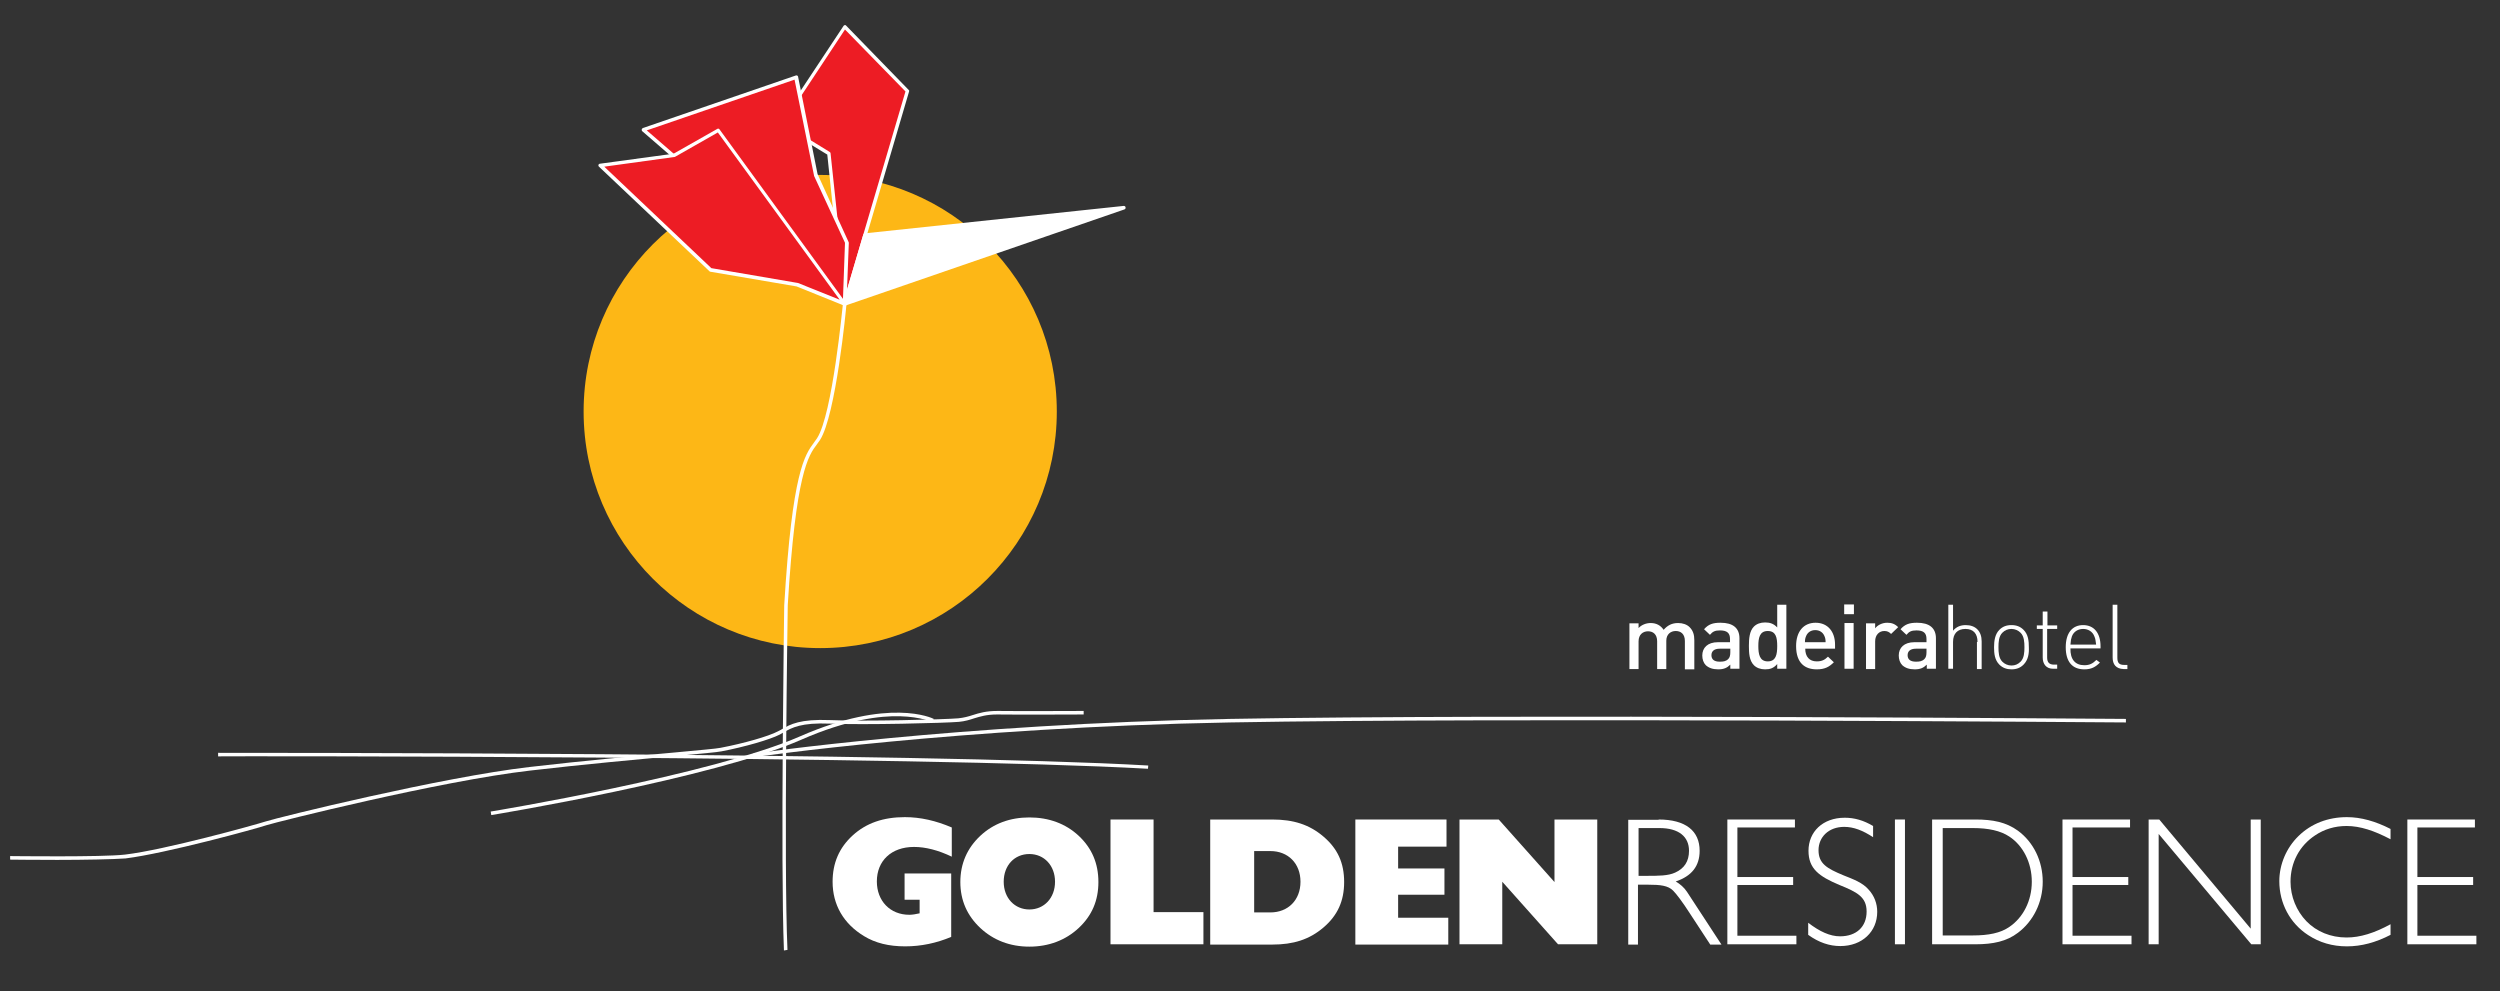 <svg xmlns="http://www.w3.org/2000/svg" width="227" height="90" viewBox="0 0 227 90" fill="none"><rect x="0" y="0" width="227" height="90" fill="#333333" stroke="none"/><g clip-path="url(#clip0_121_17626)"><path d="M74.475 58.848C86.34 58.848 95.958 49.23 95.958 37.366C95.958 25.502 86.34 15.884 74.475 15.884C62.611 15.884 52.992 25.502 52.992 37.366C52.992 49.23 62.611 58.848 74.475 58.848Z" fill="#FDB716"></path><path d="M76.699 27.589L82.377 8.277L76.699 2.438L70.859 11.25L75.252 13.929L76.699 27.589Z" fill="#ED1C24"></path><path d="M76.698 27.75C76.618 27.75 76.538 27.67 76.538 27.616L75.118 14.036L70.805 11.411C70.779 11.384 70.752 11.357 70.725 11.304C70.725 11.25 70.725 11.223 70.752 11.17L76.591 2.357C76.618 2.304 76.672 2.304 76.698 2.277C76.752 2.277 76.806 2.277 76.832 2.33L82.511 8.17C82.565 8.223 82.565 8.277 82.538 8.33L76.859 27.643C76.832 27.696 76.752 27.75 76.698 27.75ZM71.1 11.196L75.332 13.795C75.386 13.821 75.413 13.875 75.413 13.902L76.779 26.759L82.217 8.304L76.725 2.679L71.1 11.196Z" fill="white"></path><path d="M58.403 11.786L76.699 27.589L76.886 22.018L74.047 15.911L72.279 7.018L58.403 11.786Z" fill="#ED1C24"></path><path d="M76.698 27.75C76.672 27.75 76.618 27.723 76.591 27.723L58.323 11.92C58.269 11.893 58.269 11.812 58.269 11.759C58.269 11.705 58.323 11.652 58.376 11.625L72.252 6.857C72.305 6.83 72.332 6.857 72.386 6.857C72.413 6.884 72.466 6.911 72.466 6.964L74.234 15.804L77.047 21.964C77.047 21.991 77.073 22.018 77.073 22.045L76.859 27.589C76.859 27.643 76.832 27.696 76.752 27.723C76.725 27.75 76.725 27.75 76.698 27.75ZM58.725 11.839L76.538 27.241L76.725 22.045L73.913 15.964V15.938L72.145 7.232L58.725 11.839Z" fill="white"></path><path d="M54.492 15.027L64.511 24.509L72.359 25.848L76.699 27.589L65.207 11.812L61.216 14.089L54.492 15.027Z" fill="#ED1C24"></path><path d="M76.699 27.75C76.672 27.75 76.645 27.75 76.645 27.75L72.332 26.009L64.484 24.67C64.457 24.67 64.43 24.643 64.404 24.616L54.385 15.134C54.332 15.08 54.332 15.027 54.332 14.973C54.359 14.92 54.412 14.866 54.466 14.866L61.162 13.955L65.127 11.705C65.207 11.652 65.288 11.679 65.341 11.759L76.833 27.536C76.886 27.589 76.886 27.67 76.833 27.723C76.779 27.723 76.752 27.75 76.699 27.75ZM64.591 24.348L72.413 25.688H72.44L76.243 27.214L65.18 12.027L61.323 14.223C61.296 14.223 61.296 14.25 61.27 14.25L54.867 15.134L64.591 24.348Z" fill="white"></path><path d="M102.039 18.857L76.698 27.589L78.52 21.348L102.039 18.857Z" fill="white"></path><path d="M76.699 27.75C76.645 27.75 76.618 27.723 76.591 27.696C76.538 27.643 76.538 27.589 76.538 27.536L78.386 21.295C78.413 21.241 78.466 21.188 78.52 21.188L102.039 18.696C102.119 18.696 102.2 18.75 102.2 18.83C102.226 18.911 102.173 18.991 102.092 19.018L76.752 27.75C76.725 27.75 76.699 27.75 76.699 27.75ZM78.654 21.482L76.94 27.321L100.646 19.152L78.654 21.482Z" fill="white"></path><path d="M71.181 86.304C70.859 78.348 71.207 55.179 71.207 54.964C71.931 42.83 73.082 41.304 73.913 40.179C73.993 40.045 74.1 39.938 74.181 39.804C75.6 37.634 76.511 27.696 76.538 27.589L76.859 27.616C76.833 28.018 75.895 37.741 74.449 39.964C74.368 40.098 74.261 40.205 74.181 40.339C73.404 41.357 72.252 42.938 71.529 54.938C71.529 55.152 71.154 78.321 71.502 86.25L71.181 86.304Z" fill="white"></path><path d="M5.205 78.08C3.008 78.08 1.08 78.054 0.919 78.054V77.732C0.999 77.732 9.25 77.839 11.339 77.598C14.982 77.17 23.179 74.893 24.09 74.598C25.241 74.223 40.162 70.554 48.09 69.643C52.912 69.08 57.921 68.625 61.216 68.33C63.439 68.116 65.073 67.982 65.421 67.902C67.538 67.5 69.788 66.857 70.645 66.402C70.779 66.348 70.886 66.268 70.993 66.214C71.77 65.759 72.654 65.277 75.359 65.384C78.413 65.518 85.779 65.33 87.011 65.223C87.52 65.17 87.922 65.062 88.324 64.929C88.913 64.741 89.529 64.554 90.574 64.554C92.181 64.58 98.342 64.554 98.396 64.554V64.875C98.342 64.875 92.155 64.902 90.574 64.875C90.547 64.875 90.521 64.875 90.521 64.875C89.583 64.875 88.994 65.062 88.458 65.223C88.056 65.357 87.628 65.491 87.065 65.545C85.806 65.652 78.44 65.839 75.359 65.705C72.734 65.598 71.904 66.08 71.181 66.482C71.047 66.562 70.939 66.616 70.806 66.696C69.922 67.152 67.618 67.821 65.502 68.223C65.127 68.304 63.6 68.438 61.27 68.652C57.975 68.946 52.992 69.402 48.171 69.964C39.974 70.902 25.054 74.652 24.224 74.92C23.286 75.241 15.062 77.491 11.393 77.946C10.294 78.027 7.589 78.08 5.205 78.08Z" fill="white"></path><path d="M104.235 69.804C83.449 68.625 20.447 68.652 19.804 68.679V68.357C20.447 68.357 83.476 68.304 104.262 69.509L104.235 69.804Z" fill="white"></path><path d="M44.608 74.009L44.555 73.688C44.742 73.661 64.645 70.366 72.654 66.857C80.743 63.321 84.628 65.196 84.788 65.277L84.654 65.571C84.654 65.571 83.663 65.089 81.735 65.036C79.94 64.982 76.94 65.33 72.788 67.152C64.752 70.688 44.796 73.982 44.608 74.009Z" fill="white"></path><path d="M68.421 68.759L68.368 68.438C68.555 68.411 86.904 65.732 111.655 65.277C136.406 64.821 192.471 65.277 193.033 65.277V65.598C192.471 65.598 136.433 65.143 111.682 65.598C86.931 66.054 68.609 68.732 68.421 68.759Z" fill="white"></path><path d="M152.987 60.723V58.205C152.987 57.562 152.612 57.295 152.157 57.295C151.701 57.295 151.3 57.589 151.3 58.179V60.75H150.469V58.232C150.469 57.589 150.094 57.321 149.639 57.321C149.183 57.321 148.782 57.616 148.782 58.232V60.75H147.951V56.598H148.782V57.027C149.049 56.732 149.478 56.571 149.88 56.571C150.389 56.571 150.791 56.786 151.058 57.188C151.407 56.786 151.808 56.571 152.371 56.571C152.8 56.571 153.175 56.705 153.416 56.946C153.737 57.268 153.844 57.643 153.844 58.125V60.777H152.987V60.723Z" fill="white"></path><path d="M157.112 60.723V60.348C156.817 60.643 156.523 60.777 156.014 60.777C155.505 60.777 155.157 60.643 154.889 60.402C154.675 60.188 154.567 59.866 154.567 59.518C154.567 58.821 155.05 58.312 155.987 58.312H157.085V58.018C157.085 57.482 156.817 57.241 156.175 57.241C155.719 57.241 155.505 57.348 155.264 57.643L154.728 57.134C155.13 56.679 155.532 56.545 156.228 56.545C157.353 56.545 157.943 57.027 157.943 57.964V60.723H157.112ZM157.112 58.902H156.148C155.666 58.902 155.398 59.116 155.398 59.491C155.398 59.866 155.639 60.08 156.148 60.08C156.469 60.08 156.71 60.054 156.925 59.839C157.059 59.705 157.112 59.518 157.112 59.223V58.902Z" fill="white"></path><path d="M161.371 60.723V60.295C161.05 60.67 160.728 60.777 160.273 60.777C159.844 60.777 159.496 60.643 159.255 60.402C158.827 59.973 158.8 59.277 158.8 58.634C158.8 57.991 158.853 57.295 159.255 56.893C159.496 56.652 159.844 56.518 160.273 56.518C160.702 56.518 161.05 56.625 161.371 56.973V54.911H162.202V60.723H161.371ZM160.514 57.295C159.764 57.295 159.657 57.938 159.657 58.661C159.657 59.384 159.764 60.054 160.514 60.054C161.264 60.054 161.371 59.411 161.371 58.661C161.371 57.911 161.264 57.295 160.514 57.295Z" fill="white"></path><path d="M163.916 58.902C163.916 59.625 164.291 60.054 164.961 60.054C165.416 60.054 165.684 59.92 165.979 59.625L166.514 60.134C166.086 60.562 165.684 60.777 164.961 60.777C163.916 60.777 163.086 60.241 163.086 58.661C163.086 57.321 163.782 56.545 164.854 56.545C165.979 56.545 166.622 57.375 166.622 58.527V58.902H163.916ZM165.657 57.75C165.523 57.429 165.229 57.214 164.827 57.214C164.425 57.214 164.13 57.429 163.996 57.75C163.916 57.938 163.889 58.071 163.889 58.312H165.764C165.764 58.071 165.738 57.938 165.657 57.75Z" fill="white"></path><path d="M167.452 55.768V54.884H168.336V55.768H167.452ZM167.479 60.723V56.571H168.309V60.723H167.479Z" fill="white"></path><path d="M171.711 57.562C171.523 57.375 171.363 57.295 171.095 57.295C170.639 57.295 170.264 57.643 170.264 58.232V60.75H169.434V56.598H170.264V57.054C170.479 56.759 170.907 56.545 171.363 56.545C171.765 56.545 172.059 56.652 172.354 56.946L171.711 57.562Z" fill="white"></path><path d="M174.952 60.723V60.348C174.658 60.643 174.363 60.777 173.854 60.777C173.345 60.777 172.997 60.643 172.729 60.402C172.515 60.188 172.407 59.866 172.407 59.518C172.407 58.821 172.89 58.312 173.827 58.312H174.925V58.018C174.925 57.482 174.658 57.241 174.015 57.241C173.559 57.241 173.345 57.348 173.104 57.643L172.568 57.134C172.97 56.679 173.372 56.545 174.068 56.545C175.193 56.545 175.783 57.027 175.783 57.964V60.723H174.952ZM174.925 58.902H173.961C173.479 58.902 173.211 59.116 173.211 59.491C173.211 59.866 173.452 60.08 173.961 60.08C174.283 60.08 174.524 60.054 174.738 59.839C174.872 59.705 174.925 59.518 174.925 59.223V58.902Z" fill="white"></path><path d="M179.559 58.286C179.559 57.536 179.184 57.107 178.461 57.107C177.738 57.107 177.336 57.536 177.336 58.286V60.723H176.907V54.911H177.336V57.268C177.631 56.92 178.006 56.759 178.488 56.759C179.399 56.759 179.934 57.321 179.934 58.232V60.75H179.506V58.286H179.559Z" fill="white"></path><path d="M183.738 60.348C183.444 60.643 183.095 60.777 182.64 60.777C182.211 60.777 181.836 60.643 181.542 60.348C181.113 59.92 181.06 59.33 181.06 58.768C181.06 58.205 181.14 57.589 181.542 57.188C181.836 56.893 182.185 56.759 182.64 56.759C183.095 56.759 183.444 56.893 183.738 57.188C184.167 57.616 184.22 58.205 184.22 58.768C184.247 59.33 184.167 59.92 183.738 60.348ZM183.47 57.455C183.256 57.241 182.961 57.107 182.64 57.107C182.319 57.107 182.051 57.214 181.81 57.455C181.488 57.777 181.461 58.312 181.461 58.768C181.461 59.223 181.488 59.759 181.81 60.08C182.024 60.295 182.319 60.429 182.64 60.429C182.961 60.429 183.229 60.321 183.47 60.08C183.792 59.759 183.819 59.223 183.819 58.768C183.819 58.312 183.792 57.777 183.47 57.455Z" fill="white"></path><path d="M185.479 59.705V57.107H184.944V56.786H185.479V55.527H185.908V56.786H186.792V57.107H185.881V59.705C185.881 60.134 186.069 60.348 186.497 60.348H186.792V60.723H186.417C185.801 60.723 185.479 60.295 185.479 59.705Z" fill="white"></path><path d="M189.256 60.402C189.712 60.402 190.006 60.268 190.354 59.92L190.676 60.161C190.274 60.562 189.899 60.777 189.256 60.777C188.158 60.777 187.569 60.08 187.569 58.768C187.569 57.482 188.158 56.759 189.149 56.759C190.14 56.759 190.729 57.482 190.729 58.688V58.875H187.997C187.97 59.866 188.426 60.402 189.256 60.402ZM190.167 57.777C190.006 57.348 189.604 57.107 189.149 57.107C188.694 57.107 188.292 57.348 188.131 57.777C188.051 58.018 188.024 58.125 187.997 58.527H190.328C190.274 58.152 190.274 58.018 190.167 57.777Z" fill="white"></path><path d="M191.828 59.705V54.911H192.256V59.705C192.256 60.161 192.39 60.375 192.873 60.375H193.167V60.75H192.819C192.123 60.723 191.828 60.322 191.828 59.705Z" fill="white"></path><path d="M82.19 85.929C80.717 85.929 79.484 85.634 78.44 84.991C76.591 83.866 75.6 82.152 75.6 80.062C75.6 78.375 76.19 76.982 77.422 75.857C78.654 74.732 80.208 74.196 82.163 74.196C83.583 74.196 84.976 74.518 86.422 75.134V77.786C85.19 77.196 84.038 76.902 82.993 76.902C80.931 76.902 79.618 78.161 79.618 80.036C79.618 81.804 80.824 83.062 82.565 83.062C82.833 83.062 83.154 83.009 83.502 82.929V81.696H82.136V79.312H86.369V85.071C85.029 85.634 83.636 85.929 82.19 85.929Z" fill="white"></path><path d="M89.02 75.884C90.199 74.786 91.699 74.223 93.467 74.223C95.235 74.223 96.762 74.786 97.94 75.884C99.146 77.009 99.735 78.402 99.735 80.089C99.735 81.777 99.146 83.143 97.94 84.268C96.762 85.366 95.235 85.955 93.467 85.955C91.699 85.955 90.199 85.366 89.02 84.268C87.815 83.143 87.199 81.75 87.199 80.089C87.199 78.429 87.815 77.009 89.02 75.884ZM93.467 82.58C94.806 82.58 95.797 81.536 95.797 80.062C95.797 78.589 94.806 77.545 93.467 77.545C92.128 77.545 91.137 78.562 91.137 80.062C91.137 81.562 92.154 82.58 93.467 82.58Z" fill="white"></path><path d="M100.833 74.411H104.744V82.821H109.271V85.741H100.833V74.411Z" fill="white"></path><path d="M109.887 74.411H115.512C117.441 74.411 118.888 74.866 120.173 75.964C121.459 77.062 122.048 78.348 122.048 80.089C122.048 81.804 121.459 83.116 120.173 84.214C118.888 85.312 117.441 85.768 115.512 85.768H109.887V74.411ZM113.878 82.848H115.352C116.959 82.848 118.084 81.723 118.084 80.062C118.084 78.402 116.959 77.277 115.352 77.277H113.878V82.848Z" fill="white"></path><path d="M123.066 74.411H131.343V76.875H126.95V78.857H131.156V81.241H126.95V83.33H131.504V85.768H123.066V74.411Z" fill="white"></path><path d="M132.522 74.411H136.085L141.147 80.089V74.411H145.031V85.741H141.469L136.406 80.062V85.741H132.522V74.411Z" fill="white"></path><path d="M150.603 74.411C153.068 74.411 154.327 75.455 154.327 77.25C154.327 78.643 153.603 79.554 152.157 80.036C152.559 80.277 152.907 80.571 153.175 80.973L156.309 85.768H155.291L153.469 82.982C152.746 81.857 152.21 81.161 151.916 80.866C151.46 80.411 150.764 80.33 149.666 80.33H148.728V85.768H147.844V74.438H150.603V74.411ZM148.755 79.527H149.451C150.603 79.527 151.46 79.527 152.103 79.232C152.934 78.857 153.362 78.214 153.362 77.25C153.362 75.964 152.425 75.188 150.684 75.188H148.782V79.527H148.755Z" fill="white"></path><path d="M156.844 74.411H162.979V75.134H157.755V79.634H162.818V80.357H157.755V84.964H163.113V85.741H156.844V74.411Z" fill="white"></path><path d="M167.452 75.08C166.032 75.08 165.122 76.018 165.122 77.196C165.122 78.429 165.898 78.857 167.372 79.473C168.309 79.848 169.14 80.143 169.702 80.812C170.184 81.348 170.452 82.045 170.452 82.795C170.452 84.589 169.086 85.902 167.104 85.902C166.113 85.902 165.148 85.58 164.184 84.884V83.786C165.229 84.589 166.166 85.018 167.077 85.018C168.55 85.018 169.488 84.161 169.488 82.768C169.488 81.429 168.604 81 167.023 80.357C165.175 79.58 164.211 78.884 164.211 77.25C164.211 75.536 165.497 74.25 167.506 74.25C168.39 74.25 169.22 74.491 170.077 75V76.018C169.14 75.402 168.309 75.08 167.452 75.08Z" fill="white"></path><path d="M172.059 74.411H172.97V85.741H172.059V74.411Z" fill="white"></path><path d="M183.23 75.429C184.649 76.473 185.48 78.188 185.48 80.062C185.48 81.938 184.622 83.652 183.23 84.696C182.212 85.473 180.979 85.741 179.372 85.741H175.435V74.411H179.372C180.953 74.411 182.158 74.652 183.23 75.429ZM176.399 75.214V84.938H179.131C180.551 84.938 181.649 84.723 182.453 84.161C183.712 83.304 184.488 81.777 184.488 80.062C184.488 78.348 183.712 76.795 182.453 75.964C181.649 75.429 180.551 75.188 179.131 75.188H176.399V75.214Z" fill="white"></path><path d="M187.274 74.411H193.408V75.134H188.185V79.634H193.248V80.357H188.185V84.964H193.542V85.741H187.274V74.411Z" fill="white"></path><path d="M195.123 74.411H196.06L204.364 84.321V74.411H205.275V85.741H204.418L196.007 75.723V85.741H195.096V74.411H195.123Z" fill="white"></path><path d="M213.097 85.929C211.784 85.929 210.605 85.58 209.587 84.911C207.927 83.839 206.962 82.018 206.962 80.009C206.962 78.482 207.605 76.982 208.704 75.911C209.855 74.786 211.382 74.196 213.097 74.196C214.382 74.196 215.695 74.571 217.061 75.268V76.205C215.588 75.429 214.302 75 213.07 75C211.998 75 211.034 75.295 210.204 75.857C208.784 76.795 207.98 78.321 207.98 80.062C207.98 81.402 208.516 82.714 209.427 83.652C210.338 84.589 211.623 85.125 213.07 85.125C214.302 85.125 215.588 84.723 217.061 83.92V84.884C215.722 85.58 214.409 85.929 213.097 85.929Z" fill="white"></path><path d="M218.588 74.411H224.722V75.134H219.499V79.634H224.561V80.357H219.499V84.964H224.856V85.741H218.588V74.411Z" fill="white"></path></g><defs><clipPath id="clip0_121_17626"><rect width="225.517" height="90" fill="white" transform="translate(0.517)"></rect></clipPath></defs></svg>